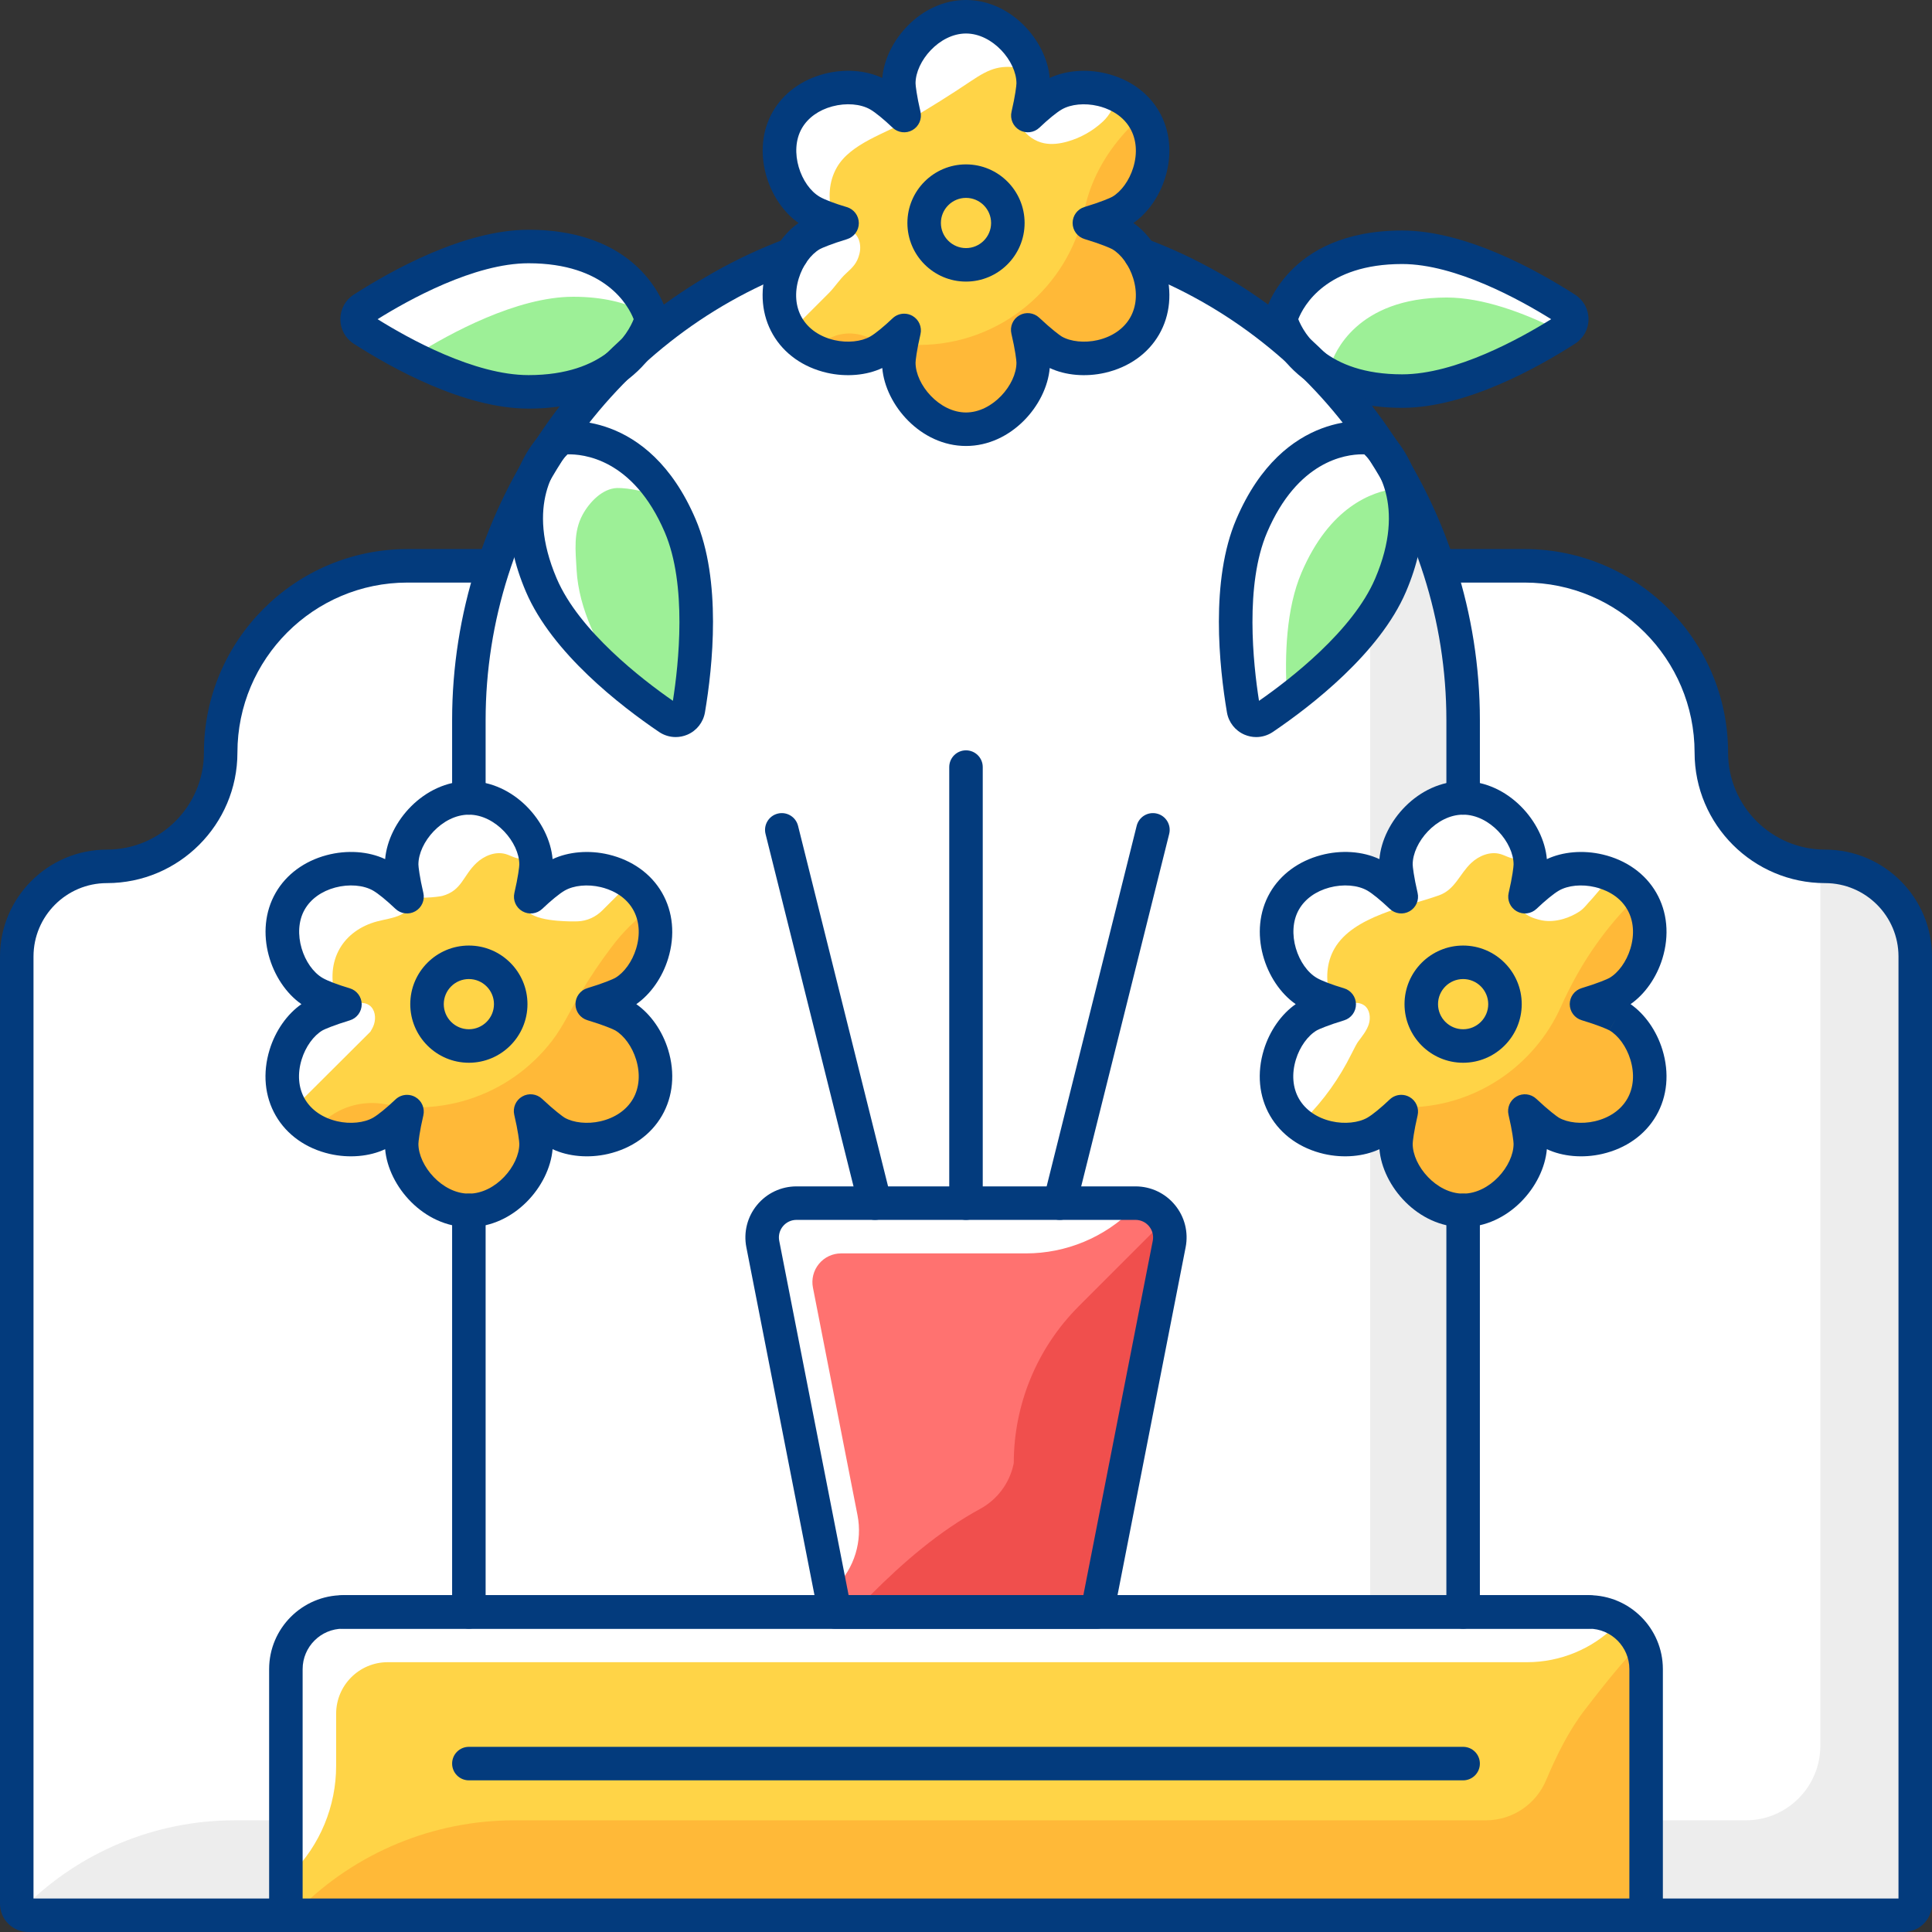 <?xml version="1.0" encoding="UTF-8"?><svg xmlns="http://www.w3.org/2000/svg" xmlns:xlink="http://www.w3.org/1999/xlink" height="3009.7" preserveAspectRatio="xMidYMid meet" version="1.0" viewBox="0.0 -0.0 3009.7 3009.7" width="3009.7" zoomAndPan="magnify"><rect x="0.0" y="-0.0" width="3009.7" height="3009.7" fill="#333333" stroke="none"/><defs><clipPath id="a"><path d="M 419 2485 L 2591 2485 L 2591 3009.691 L 419 3009.691 Z M 419 2485"/></clipPath><clipPath id="b"><path d="M 0 855 L 795 855 L 795 3009.691 L 0 3009.691 Z M 0 855"/></clipPath><clipPath id="c"><path d="M 2215 855 L 3009.691 855 L 3009.691 3009.691 L 2215 3009.691 Z M 2215 855"/></clipPath></defs><g><g id="change1_1"><path d="M 2843.18 1358.336 C 2740.664 1358.336 2657.238 1274.926 2657.238 1172.41 C 2657.238 1016.766 2530.633 890.141 2374.988 890.141 L 2252.488 890.141 C 2275.594 964.074 2287.988 1042.043 2287.988 1121.836 L 2287.988 1234.816 C 2346.684 1240.156 2392.676 1298.176 2392.676 1346.715 C 2392.676 1351.344 2391.652 1360.586 2389.48 1372.906 C 2397.73 1366.066 2405.066 1360.727 2411.016 1357.297 C 2432.973 1344.617 2463.543 1341.176 2492.816 1348.105 C 2524.719 1355.664 2550.379 1373.836 2565.055 1399.277 C 2579.91 1424.996 2582.758 1456.578 2573.086 1488.176 C 2564.379 1516.617 2546.184 1541.105 2524.391 1553.688 C 2520.195 1556.105 2511.195 1559.988 2499.277 1564.297 C 2511.25 1568.605 2520.25 1572.477 2524.391 1574.867 C 2546.184 1587.438 2564.379 1611.926 2573.086 1640.387 C 2582.758 1671.977 2579.91 1703.535 2565.055 1729.258 C 2550.199 1754.984 2524.301 1773.238 2492.086 1780.668 C 2463.195 1787.316 2432.664 1783.758 2411.016 1771.258 C 2406.82 1768.848 2398.988 1763.008 2389.316 1754.848 C 2391.543 1767.297 2392.676 1776.996 2392.676 1781.848 C 2392.676 1830.379 2346.684 1888.398 2287.988 1893.738 L 2287.988 2502.398 L 2475.262 2502.398 C 2529.191 2502.398 2573.047 2546.27 2573.047 2600.188 L 2573.047 2965.781 C 2573.047 2968.988 2572.391 2972.039 2571.332 2974.891 L 2965.789 2974.891 C 2970.809 2974.891 2974.898 2970.809 2974.898 2965.781 L 2974.898 1490.055 C 2974.898 1417.426 2915.82 1358.336 2843.18 1358.336" fill="#fff"/></g><g id="change2_1"><path d="M 981.445 539.918 C 997.293 520.859 1003.754 503.266 1005.582 497.211 C 1000.941 481.926 967.688 392.707 823.336 392.707 C 728.707 392.707 614.605 459.496 569.941 488.203 C 566.797 490.227 565 493.504 565 497.211 C 565 500.938 566.797 504.211 569.941 506.234 C 614.598 534.941 728.691 601.73 823.336 601.73 C 886.074 601.73 927.789 584.871 955.328 564.562 C 963.824 556.133 972.559 547.961 981.445 539.918" fill="#9df097"/></g><g id="change3_1"><path d="M 1504.84 273.48 C 1545.59 273.48 1578.742 306.621 1578.742 347.375 C 1578.742 388.129 1545.59 421.273 1504.84 421.273 C 1464.102 421.273 1430.949 388.129 1430.949 347.375 C 1430.949 306.621 1464.102 273.48 1504.84 273.48 Z M 1234.148 503.66 C 1246.551 525.16 1268.5 540.488 1295.949 546.805 C 1320.363 552.406 1346.77 549.488 1364.422 539.285 C 1373.531 534.027 1387.422 522.785 1402.52 508.457 C 1404.168 506.871 1406.332 506.066 1408.512 506.066 C 1409.988 506.066 1411.48 506.434 1412.828 507.219 C 1416.168 509.133 1417.852 513.004 1416.98 516.746 C 1411.062 542.004 1408.852 559.727 1408.852 564.945 C 1408.852 607.98 1451.672 659.961 1504.84 659.961 C 1558.02 659.961 1600.84 607.98 1600.84 564.945 C 1600.84 559.215 1598.262 540.215 1592.508 515.887 C 1591.629 512.145 1593.301 508.277 1596.629 506.344 C 1599.949 504.445 1604.148 504.918 1606.941 507.547 C 1625.148 524.684 1640.32 536.438 1645.27 539.285 C 1662.961 549.504 1689.34 552.426 1713.742 546.805 C 1741.18 540.473 1763.129 525.16 1775.539 503.66 C 1787.961 482.176 1790.262 455.512 1782.012 428.574 C 1774.562 404.211 1759.332 383.457 1741.262 373.039 C 1736.363 370.207 1718.621 362.961 1694.52 355.734 C 1690.84 354.621 1688.332 351.246 1688.332 347.395 C 1688.332 343.562 1690.852 340.168 1694.531 339.074 C 1718.48 331.883 1736.27 324.598 1741.262 321.715 C 1759.332 311.293 1774.562 290.523 1782.012 266.18 C 1790.262 239.238 1787.961 212.559 1775.539 191.074 C 1763.281 169.832 1741.551 154.574 1714.359 148.133 C 1689.301 142.18 1663.473 144.938 1645.281 155.469 C 1636.18 160.707 1622.293 171.949 1607.172 186.312 C 1604.379 188.957 1600.211 189.453 1596.852 187.555 C 1593.52 185.637 1591.84 181.77 1592.711 178.008 C 1598.633 152.75 1600.84 135.047 1600.84 129.809 C 1600.84 86.773 1558.02 34.793 1504.84 34.793 C 1451.672 34.793 1408.852 86.773 1408.852 129.809 C 1408.852 135.047 1411.062 152.75 1416.98 178.027 C 1417.852 181.77 1416.168 185.637 1412.828 187.555 C 1409.508 189.488 1405.309 188.977 1402.52 186.312 C 1387.422 171.969 1373.539 160.723 1364.43 155.469 C 1345.551 144.555 1317.871 142.035 1292.141 148.934 C 1266.449 155.797 1245.852 170.762 1234.148 191.074 C 1207.559 237.121 1231.16 300.199 1268.422 321.715 C 1277.551 326.988 1294.262 333.414 1314.27 339.309 C 1317.949 340.406 1320.492 343.781 1320.5 347.633 C 1320.512 351.484 1318 354.879 1314.32 355.992 C 1290.629 363.145 1273.223 370.262 1268.43 373.039 C 1250.359 383.457 1235.141 404.227 1227.691 428.574 C 1219.43 455.512 1221.73 482.176 1234.148 503.66" fill="#ffd447"/></g><g id="change2_2"><path d="M 851.293 908.16 C 889.969 998.633 1000.449 1080.445 1046.148 1111.406 C 1049.461 1113.66 1053.461 1114.043 1057.109 1112.477 C 1060.758 1110.922 1063.238 1107.77 1063.898 1103.832 C 1073.098 1049.398 1090.309 913.012 1051.641 822.512 C 992.93 685.195 892.516 689.387 876.859 690.898 C 874.48 692.898 869.992 696.945 864.676 703.105 C 856.457 715.672 848.609 728.477 841.133 741.496 C 825.988 777.277 818.766 832.066 851.293 908.16" fill="#9df097"/></g><g id="change3_2"><path d="M 730.41 1490.391 C 771.16 1490.391 804.309 1523.531 804.309 1564.277 C 804.309 1605.035 771.16 1638.18 730.41 1638.18 C 689.664 1638.18 656.516 1605.035 656.516 1564.277 C 656.516 1523.531 689.664 1490.391 730.41 1490.391 Z M 730.402 1876.867 C 783.582 1876.867 826.402 1824.895 826.402 1781.848 C 826.402 1776.121 823.82 1757.109 818.066 1732.785 C 817.184 1729.043 818.859 1725.172 822.188 1723.254 C 825.508 1721.344 829.695 1721.809 832.5 1724.461 C 850.703 1741.598 865.875 1753.332 870.828 1756.191 C 888.496 1766.414 914.914 1769.316 939.301 1763.707 C 966.742 1757.387 988.691 1742.074 1001.109 1720.566 C 1013.52 1699.082 1015.82 1672.41 1007.57 1645.48 C 1000.121 1621.117 984.887 1600.367 966.824 1589.938 C 961.914 1587.113 944.18 1579.875 920.078 1572.625 C 916.402 1571.527 913.887 1568.141 913.887 1564.301 C 913.887 1560.461 916.41 1557.074 920.086 1555.973 C 944.023 1548.793 961.832 1541.5 966.816 1538.621 C 984.887 1528.191 1000.121 1507.43 1007.57 1483.078 C 1015.82 1456.148 1013.52 1429.477 1001.109 1407.98 C 988.836 1386.734 967.113 1371.484 939.934 1365.043 C 914.898 1359.078 889.051 1361.84 870.844 1372.367 C 861.723 1377.629 847.832 1388.867 832.73 1403.211 C 829.941 1405.875 825.746 1406.371 822.418 1404.453 C 819.078 1402.543 817.398 1398.672 818.27 1394.918 C 824.191 1369.648 826.402 1351.941 826.402 1346.719 C 826.402 1303.676 783.582 1251.703 730.402 1251.703 C 677.234 1251.703 634.414 1303.676 634.414 1346.719 C 634.414 1351.949 636.621 1369.648 642.543 1394.918 C 643.418 1398.66 641.738 1402.535 638.406 1404.453 C 635.094 1406.363 630.879 1405.867 628.086 1403.211 C 612.957 1388.848 599.066 1377.609 589.984 1372.367 C 571.102 1361.453 543.395 1358.93 517.695 1365.832 C 492.012 1372.711 471.418 1387.684 459.711 1407.969 C 433.117 1454.023 456.715 1517.094 493.98 1538.621 C 503.105 1543.895 519.812 1550.301 539.828 1556.223 C 543.512 1557.312 546.051 1560.688 546.059 1564.539 C 546.07 1568.379 543.555 1571.773 539.875 1572.895 C 516.176 1580.047 498.77 1587.176 493.988 1589.938 C 475.922 1600.379 460.699 1621.137 453.246 1645.48 C 445 1672.422 447.293 1699.082 459.711 1720.555 C 472.105 1742.074 494.055 1757.379 521.512 1763.707 C 545.898 1769.316 572.316 1766.395 589.977 1756.191 C 599.066 1750.949 612.957 1739.711 628.086 1725.355 C 629.742 1723.781 631.898 1722.961 634.074 1722.961 C 635.559 1722.961 637.047 1723.34 638.406 1724.125 C 641.738 1726.035 643.418 1729.898 642.543 1733.648 C 636.621 1758.91 634.414 1776.605 634.414 1781.848 C 634.414 1824.895 677.234 1876.867 730.402 1876.867" fill="#ffd447"/></g><g id="change3_3"><path d="M 1504.84 403.871 C 1535.988 403.871 1561.34 378.535 1561.34 347.379 C 1561.34 316.234 1535.988 290.883 1504.84 290.883 C 1473.691 290.883 1448.352 316.234 1448.352 347.379 C 1448.352 378.535 1473.691 403.871 1504.84 403.871" fill="#ffd447"/></g><g id="change3_4"><path d="M 730.414 1620.781 C 761.562 1620.781 786.91 1595.43 786.91 1564.281 C 786.91 1533.129 761.562 1507.781 730.414 1507.781 C 699.262 1507.781 673.914 1533.129 673.914 1564.281 C 673.914 1595.43 699.262 1620.781 730.414 1620.781" fill="#ffd447"/></g><g id="change4_1"><path d="M 1206.203 1899.277 C 1197.66 1909.637 1194.25 1923.148 1196.836 1936.309 L 1307.688 2502.398 L 1702.02 2502.398 L 1812.859 1936.309 C 1815.445 1923.137 1812.035 1909.637 1803.504 1899.277 C 1794.961 1888.902 1782.379 1882.969 1768.957 1882.969 L 1240.75 1882.969 C 1227.32 1882.969 1214.734 1888.902 1206.203 1899.277" fill="#ff7270"/></g><g id="change3_5"><path d="M 534.434 2519.801 C 490.105 2519.801 454.047 2555.859 454.047 2600.191 L 454.047 2965.781 C 454.047 2970.809 458.133 2974.891 463.16 2974.891 L 2546.52 2974.891 C 2551.551 2974.891 2555.645 2970.809 2555.645 2965.781 L 2555.645 2600.191 C 2555.645 2555.859 2519.582 2519.801 2475.258 2519.801 L 534.434 2519.801" fill="#ffd447"/></g><g id="change3_6"><path d="M 2279.27 1507.789 C 2248.117 1507.789 2222.781 1533.137 2222.781 1564.289 C 2222.781 1595.434 2248.117 1620.785 2279.27 1620.785 C 2310.426 1620.785 2335.773 1595.434 2335.773 1564.289 C 2335.773 1533.137 2310.426 1507.789 2279.27 1507.789" fill="#ffd447"/></g><g id="change1_2"><path d="M 739.113 1121.832 L 739.113 1234.812 C 797.812 1240.164 843.801 1298.18 843.801 1346.719 C 843.801 1351.34 842.773 1360.562 840.59 1372.91 C 848.848 1366.059 856.195 1360.723 862.141 1357.297 C 884.102 1344.617 914.68 1341.176 943.945 1348.105 C 975.832 1355.672 1001.492 1373.832 1016.184 1399.273 C 1031.031 1424.984 1033.883 1456.566 1024.203 1488.176 C 1015.504 1516.617 997.301 1541.105 975.52 1553.688 C 971.305 1556.117 962.301 1559.984 950.402 1564.297 C 962.367 1568.605 971.363 1572.477 975.52 1574.867 C 997.301 1587.438 1015.492 1611.926 1024.203 1640.387 C 1033.883 1671.977 1031.031 1703.547 1016.184 1729.258 C 1001.324 1754.984 975.41 1773.238 943.215 1780.668 C 914.332 1787.324 883.77 1783.758 862.141 1771.258 C 857.953 1768.848 850.113 1763.008 840.438 1754.848 C 842.652 1767.297 843.801 1777.008 843.801 1781.848 C 843.801 1830.379 797.812 1888.398 739.113 1893.738 L 739.113 2502.398 L 1289.965 2502.398 L 1179.754 1939.656 C 1176.172 1921.359 1180.914 1902.605 1192.762 1888.227 C 1204.613 1873.828 1222.102 1865.566 1240.754 1865.566 L 1351.945 1865.566 L 1209.453 1294.883 C 1208.301 1290.215 1211.125 1285.5 1215.793 1284.32 C 1220.414 1283.223 1225.172 1286.012 1226.344 1290.664 L 1369.871 1865.566 L 1496.152 1865.566 L 1496.152 1194.969 C 1496.152 1190.16 1500.043 1186.273 1504.844 1186.273 C 1509.652 1186.273 1513.543 1190.16 1513.543 1194.969 L 1513.543 1865.566 L 1644.094 1865.566 L 1787.625 1290.664 C 1788.801 1286.012 1793.5 1283.207 1798.168 1284.32 C 1802.852 1285.5 1805.672 1290.215 1804.508 1294.883 L 1662.031 1865.566 L 1768.953 1865.566 C 1787.59 1865.566 1805.082 1873.828 1816.934 1888.215 C 1828.785 1902.605 1833.52 1921.359 1829.934 1939.656 L 1719.73 2502.398 L 2270.594 2502.398 L 2270.594 1893.738 C 2211.891 1888.406 2165.902 1830.379 2165.902 1781.848 C 2165.902 1777.207 2166.938 1767.977 2169.105 1755.668 C 2160.852 1762.496 2153.508 1767.836 2147.551 1771.258 C 2125.949 1783.758 2095.41 1787.324 2066.48 1780.668 C 2034.27 1773.238 2008.367 1754.984 1993.52 1729.258 C 1978.66 1703.547 1975.824 1671.977 1985.492 1640.387 C 1994.191 1611.938 2012.383 1587.445 2034.16 1574.867 C 2038.125 1572.586 2046.648 1568.855 2058.5 1564.566 C 2048.434 1560.828 2040.117 1557.117 2034.16 1553.688 C 1990.082 1528.227 1962.121 1453.668 1993.52 1399.273 C 2007.539 1374.949 2031.898 1357.105 2062.07 1349.031 C 2092.527 1340.875 2124.5 1343.949 2147.582 1357.297 C 2153.508 1360.723 2160.852 1366.059 2169.105 1372.895 C 2166.938 1360.578 2165.902 1351.34 2165.902 1346.719 C 2165.902 1298.18 2211.891 1240.148 2270.594 1234.812 L 2270.594 1121.832 C 2270.594 1007.871 2244.758 897.758 2198.051 798.18 C 2199.625 830.535 2193.73 869.418 2174.266 914.98 C 2133.77 1009.719 2020.141 1093.973 1973.164 1125.816 C 1968.273 1129.129 1962.633 1130.82 1956.961 1130.82 C 1953.121 1130.82 1949.266 1130.039 1945.602 1128.477 C 1936.539 1124.605 1930.152 1116.48 1928.477 1106.73 C 1919.031 1050.77 1901.43 910.41 1941.906 815.672 C 1997.52 685.617 2090.203 673.113 2124.418 673.207 C 2098.215 636.965 2068.902 602.973 2036.738 571.715 C 2030.48 566.539 2025.031 561.266 2020.172 555.977 C 1955.02 496.32 1879.109 447.57 1794.969 413.066 C 1796.336 416.461 1797.562 419.949 1798.648 423.469 C 1808.316 455.074 1805.48 486.648 1790.617 512.359 C 1775.77 538.07 1749.852 556.328 1717.656 563.75 C 1688.746 570.426 1658.223 566.859 1636.574 554.352 C 1632.383 551.93 1624.547 546.086 1614.875 537.93 C 1617.09 550.387 1618.238 560.102 1618.238 564.945 C 1618.238 615.859 1567.656 677.348 1504.844 677.348 C 1442.035 677.348 1391.465 615.859 1391.465 564.945 C 1391.465 560.309 1392.492 551.086 1394.664 538.758 C 1386.422 545.574 1379.062 550.926 1373.121 554.352 C 1351.496 566.84 1320.965 570.41 1292.043 563.75 C 1259.832 556.328 1233.922 538.07 1219.082 512.359 C 1204.223 486.648 1201.371 455.074 1211.062 423.469 C 1212.145 419.934 1213.375 416.461 1214.734 413.066 C 1130.742 447.508 1054.965 496.145 989.879 555.676 C 984.57 561.535 978.5 567.383 971.496 573.117 C 939.898 603.992 911.102 637.508 885.289 673.191 C 919.625 673.129 1012.133 685.809 1067.645 815.672 C 1108.133 910.41 1090.512 1050.77 1081.062 1106.73 C 1079.414 1116.48 1073.012 1124.605 1063.953 1128.477 C 1060.293 1130.039 1056.434 1130.82 1052.594 1130.82 C 1046.914 1130.82 1041.281 1129.129 1036.402 1125.816 C 989.418 1093.973 875.785 1009.719 835.289 914.996 C 815.891 869.594 809.969 830.836 811.48 798.547 C 764.879 898.047 739.113 1008.027 739.113 1121.832" fill="#fff"/></g><g id="change1_3"><path d="M 436.648 2965.781 L 436.648 2600.191 C 436.648 2546.273 480.516 2502.402 534.434 2502.402 L 721.711 2502.402 L 721.711 1893.742 C 663.004 1888.414 617.016 1830.383 617.016 1781.852 C 617.016 1777.223 618.043 1767.984 620.227 1755.676 C 611.961 1762.504 604.605 1767.844 598.668 1771.262 C 577.059 1783.762 546.52 1787.332 517.602 1780.676 C 485.383 1773.242 459.477 1754.992 444.645 1729.262 C 429.785 1703.559 426.934 1671.988 436.617 1640.391 C 445.312 1611.938 463.508 1587.453 485.281 1574.879 C 489.238 1572.578 497.77 1568.859 509.625 1564.566 C 499.551 1560.836 491.234 1557.129 485.281 1553.699 C 441.184 1528.223 413.23 1453.664 444.645 1399.285 C 458.668 1374.953 483.012 1357.113 513.195 1349.039 C 543.664 1340.859 575.621 1343.98 598.684 1357.309 C 604.613 1360.73 611.961 1366.059 620.227 1372.898 C 618.043 1360.574 617.016 1351.352 617.016 1346.723 C 617.016 1298.184 663.004 1240.148 721.711 1234.832 L 721.711 1121.844 C 721.711 1042.043 734.105 964.09 757.215 890.152 L 634.711 890.152 C 479.078 890.152 352.461 1016.777 352.461 1172.414 C 352.461 1274.934 269.051 1358.348 166.52 1358.348 C 93.883 1358.348 34.793 1417.438 34.793 1490.059 L 34.793 2965.781 C 34.793 2970.809 38.887 2974.891 43.918 2974.891 L 438.363 2974.891 C 437.312 2972.039 436.648 2968.988 436.648 2965.781" fill="#fff"/></g><g id="change2_3"><path d="M 2132.648 690.879 C 2116.426 689.082 2017.082 684.086 1957.902 822.512 C 1919.223 913.008 1936.441 1049.406 1945.629 1103.836 C 1946.301 1107.762 1948.77 1110.93 1952.438 1112.484 C 1956.102 1114.055 1960.082 1113.668 1963.379 1111.414 C 2009.094 1080.438 2119.578 998.629 2158.246 908.16 C 2191.031 831.457 2183.441 776.371 2168.062 740.617 C 2160.941 728.273 2153.508 716.117 2145.73 704.191 C 2140.012 697.441 2135.133 692.977 2132.648 690.879" fill="#9df097"/></g><g id="change2_4"><path d="M 2184.266 600.562 C 2277.922 600.562 2390.785 534.477 2434.965 506.074 C 2438.047 504.082 2439.812 500.855 2439.812 497.23 C 2439.812 493.586 2438.047 490.363 2434.965 488.387 C 2390.785 459.984 2277.922 393.898 2184.266 393.898 C 2042.676 393.898 2008.656 482.676 2004.035 497.262 C 2005.895 503.375 2012.441 521.109 2028.523 540.176 C 2036.965 547.812 2045.277 555.582 2053.363 563.57 C 2080.598 583.762 2121.969 600.562 2184.266 600.562" fill="#9df097"/></g><g id="change1_4"><path d="M 2843.18 1358.336 C 2740.664 1358.336 2657.238 1274.926 2657.238 1172.41 C 2657.238 1016.766 2530.633 890.141 2374.988 890.141 L 2252.488 890.141 C 2275.594 964.074 2287.988 1042.043 2287.988 1121.836 L 2287.988 1234.816 C 2346.684 1240.156 2392.676 1298.176 2392.676 1346.715 C 2392.676 1351.344 2391.652 1360.586 2389.48 1372.906 C 2397.73 1366.066 2405.066 1360.727 2411.016 1357.297 C 2432.973 1344.617 2463.543 1341.176 2492.816 1348.105 C 2524.719 1355.664 2550.379 1373.836 2565.055 1399.277 C 2579.91 1424.996 2582.758 1456.578 2573.086 1488.176 C 2564.379 1516.617 2546.184 1541.105 2524.391 1553.688 C 2520.195 1556.105 2511.195 1559.988 2499.277 1564.297 C 2511.25 1568.605 2520.25 1572.477 2524.391 1574.867 C 2546.184 1587.438 2564.379 1611.926 2573.086 1640.387 C 2582.758 1671.977 2579.91 1703.535 2565.055 1729.258 C 2550.199 1754.984 2524.301 1773.238 2492.086 1780.668 C 2463.195 1787.316 2432.664 1783.758 2411.016 1771.258 C 2406.82 1768.848 2398.988 1763.008 2389.316 1754.848 C 2391.543 1767.297 2392.676 1776.996 2392.676 1781.848 C 2392.676 1830.379 2346.684 1888.398 2287.988 1893.738 L 2287.988 2502.398 L 2475.262 2502.398 C 2529.191 2502.398 2573.047 2546.27 2573.047 2600.188 L 2573.047 2965.781 C 2573.047 2968.988 2572.391 2972.039 2571.332 2974.891 L 2965.789 2974.891 C 2970.809 2974.891 2974.898 2970.809 2974.898 2965.781 L 2974.898 1490.055 C 2974.898 1417.426 2915.82 1358.336 2843.18 1358.336" fill="#fff"/></g><g id="change3_7"><path d="M 1504.84 403.871 C 1535.988 403.871 1561.34 378.535 1561.34 347.379 C 1561.34 316.234 1535.988 290.883 1504.84 290.883 C 1473.691 290.883 1448.352 316.234 1448.352 347.379 C 1448.352 378.535 1473.691 403.871 1504.84 403.871" fill="#ffd447"/></g><g id="change3_8"><path d="M 730.414 1620.781 C 761.562 1620.781 786.91 1595.43 786.91 1564.281 C 786.91 1533.129 761.562 1507.781 730.414 1507.781 C 699.262 1507.781 673.914 1533.129 673.914 1564.281 C 673.914 1595.43 699.262 1620.781 730.414 1620.781" fill="#ffd447"/></g><g id="change3_9"><path d="M 2279.27 1507.789 C 2248.117 1507.789 2222.781 1533.137 2222.781 1564.289 C 2222.781 1595.434 2248.117 1620.785 2279.27 1620.785 C 2310.426 1620.785 2335.773 1595.434 2335.773 1564.289 C 2335.773 1533.137 2310.426 1507.789 2279.27 1507.789" fill="#ffd447"/></g><g id="change1_5"><path d="M 739.113 1121.832 L 739.113 1234.812 C 797.812 1240.164 843.801 1298.18 843.801 1346.719 C 843.801 1351.34 842.773 1360.562 840.59 1372.91 C 848.848 1366.059 856.195 1360.723 862.141 1357.297 C 884.102 1344.617 914.68 1341.176 943.945 1348.105 C 975.832 1355.672 1001.492 1373.832 1016.184 1399.273 C 1031.031 1424.984 1033.883 1456.566 1024.203 1488.176 C 1015.504 1516.617 997.301 1541.105 975.52 1553.688 C 971.305 1556.117 962.301 1559.984 950.402 1564.297 C 962.367 1568.605 971.363 1572.477 975.52 1574.867 C 997.301 1587.438 1015.492 1611.926 1024.203 1640.387 C 1033.883 1671.977 1031.031 1703.547 1016.184 1729.258 C 1001.324 1754.984 975.41 1773.238 943.215 1780.668 C 914.332 1787.324 883.77 1783.758 862.141 1771.258 C 857.953 1768.848 850.113 1763.008 840.438 1754.848 C 842.652 1767.297 843.801 1777.008 843.801 1781.848 C 843.801 1830.379 797.812 1888.398 739.113 1893.738 L 739.113 2502.398 L 1289.965 2502.398 L 1179.754 1939.656 C 1176.172 1921.359 1180.914 1902.605 1192.762 1888.227 C 1204.613 1873.828 1222.102 1865.566 1240.754 1865.566 L 1351.945 1865.566 L 1209.453 1294.883 C 1208.301 1290.215 1211.125 1285.5 1215.793 1284.32 C 1220.414 1283.223 1225.172 1286.012 1226.344 1290.664 L 1369.871 1865.566 L 1496.152 1865.566 L 1496.152 1194.969 C 1496.152 1190.16 1500.043 1186.273 1504.844 1186.273 C 1509.652 1186.273 1513.543 1190.16 1513.543 1194.969 L 1513.543 1865.566 L 1644.094 1865.566 L 1787.625 1290.664 C 1788.801 1286.012 1793.5 1283.207 1798.168 1284.32 C 1802.852 1285.5 1805.672 1290.215 1804.508 1294.883 L 1662.031 1865.566 L 1768.953 1865.566 C 1787.59 1865.566 1805.082 1873.828 1816.934 1888.215 C 1828.785 1902.605 1833.52 1921.359 1829.934 1939.656 L 1719.73 2502.398 L 2270.594 2502.398 L 2270.594 1893.738 C 2211.891 1888.406 2165.902 1830.379 2165.902 1781.848 C 2165.902 1777.207 2166.938 1767.977 2169.105 1755.668 C 2160.852 1762.496 2153.508 1767.836 2147.551 1771.258 C 2125.949 1783.758 2095.41 1787.324 2066.48 1780.668 C 2034.27 1773.238 2008.367 1754.984 1993.52 1729.258 C 1978.66 1703.547 1975.824 1671.977 1985.492 1640.387 C 1994.191 1611.938 2012.383 1587.445 2034.16 1574.867 C 2038.125 1572.586 2046.648 1568.855 2058.5 1564.566 C 2048.434 1560.828 2040.117 1557.117 2034.16 1553.688 C 1990.082 1528.227 1962.121 1453.668 1993.52 1399.273 C 2007.539 1374.949 2031.898 1357.105 2062.07 1349.031 C 2092.527 1340.875 2124.5 1343.949 2147.582 1357.297 C 2153.508 1360.723 2160.852 1366.059 2169.105 1372.895 C 2166.938 1360.578 2165.902 1351.34 2165.902 1346.719 C 2165.902 1298.18 2211.891 1240.148 2270.594 1234.812 L 2270.594 1121.832 C 2270.594 1007.871 2244.758 897.758 2198.051 798.18 C 2199.625 830.535 2193.73 869.418 2174.266 914.98 C 2133.77 1009.719 2020.141 1093.973 1973.164 1125.816 C 1968.273 1129.129 1962.633 1130.82 1956.961 1130.82 C 1953.121 1130.82 1949.266 1130.039 1945.602 1128.477 C 1936.539 1124.605 1930.152 1116.48 1928.477 1106.73 C 1919.031 1050.77 1901.43 910.41 1941.906 815.672 C 1997.52 685.617 2090.203 673.113 2124.418 673.207 C 2098.215 636.965 2068.902 602.973 2036.738 571.715 C 2030.48 566.539 2025.031 561.266 2020.172 555.977 C 1955.02 496.32 1879.109 447.57 1794.969 413.066 C 1796.336 416.461 1797.562 419.949 1798.648 423.469 C 1808.316 455.074 1805.48 486.648 1790.617 512.359 C 1775.77 538.07 1749.852 556.328 1717.656 563.75 C 1688.746 570.426 1658.223 566.859 1636.574 554.352 C 1632.383 551.93 1624.547 546.086 1614.875 537.93 C 1617.09 550.387 1618.238 560.102 1618.238 564.945 C 1618.238 615.859 1567.656 677.348 1504.844 677.348 C 1442.035 677.348 1391.465 615.859 1391.465 564.945 C 1391.465 560.309 1392.492 551.086 1394.664 538.758 C 1386.422 545.574 1379.062 550.926 1373.121 554.352 C 1351.496 566.84 1320.965 570.41 1292.043 563.75 C 1259.832 556.328 1233.922 538.07 1219.082 512.359 C 1204.223 486.648 1201.371 455.074 1211.062 423.469 C 1212.145 419.934 1213.375 416.461 1214.734 413.066 C 1130.742 447.508 1054.965 496.145 989.879 555.676 C 984.57 561.535 978.5 567.383 971.496 573.117 C 939.898 603.992 911.102 637.508 885.289 673.191 C 919.625 673.129 1012.133 685.809 1067.645 815.672 C 1108.133 910.41 1090.512 1050.77 1081.062 1106.73 C 1079.414 1116.48 1073.012 1124.605 1063.953 1128.477 C 1060.293 1130.039 1056.434 1130.82 1052.594 1130.82 C 1046.914 1130.82 1041.281 1129.129 1036.402 1125.816 C 989.418 1093.973 875.785 1009.719 835.289 914.996 C 815.891 869.594 809.969 830.836 811.48 798.547 C 764.879 898.047 739.113 1008.027 739.113 1121.832" fill="#fff"/></g><g id="change1_6"><path d="M 436.648 2965.781 L 436.648 2600.191 C 436.648 2546.273 480.516 2502.402 534.434 2502.402 L 721.711 2502.402 L 721.711 1893.742 C 663.004 1888.414 617.016 1830.383 617.016 1781.852 C 617.016 1777.223 618.043 1767.984 620.227 1755.676 C 611.961 1762.504 604.605 1767.844 598.668 1771.262 C 577.059 1783.762 546.52 1787.332 517.602 1780.676 C 485.383 1773.242 459.477 1754.992 444.645 1729.262 C 429.785 1703.559 426.934 1671.988 436.617 1640.391 C 445.312 1611.938 463.508 1587.453 485.281 1574.879 C 489.238 1572.578 497.77 1568.859 509.625 1564.566 C 499.551 1560.836 491.234 1557.129 485.281 1553.699 C 441.184 1528.223 413.23 1453.664 444.645 1399.285 C 458.668 1374.953 483.012 1357.113 513.195 1349.039 C 543.664 1340.859 575.621 1343.98 598.684 1357.309 C 604.613 1360.73 611.961 1366.059 620.227 1372.898 C 618.043 1360.574 617.016 1351.352 617.016 1346.723 C 617.016 1298.184 663.004 1240.148 721.711 1234.832 L 721.711 1121.844 C 721.711 1042.043 734.105 964.09 757.215 890.152 L 634.711 890.152 C 479.078 890.152 352.461 1016.777 352.461 1172.414 C 352.461 1274.934 269.051 1358.348 166.52 1358.348 C 93.883 1358.348 34.793 1417.438 34.793 1490.059 L 34.793 2965.781 C 34.793 2970.809 38.887 2974.891 43.918 2974.891 L 438.363 2974.891 C 437.312 2972.039 436.648 2968.988 436.648 2965.781" fill="#fff"/></g><g id="change1_7"><path d="M 892.926 462.293 C 939.59 462.293 974.508 471.684 1000.742 484.816 C 987.422 455.645 944.715 392.707 823.336 392.707 C 728.707 392.707 614.605 459.496 569.941 488.203 C 566.797 490.227 565 493.504 565 497.211 C 565 500.938 566.797 504.211 569.941 506.234 C 587.52 517.535 615.938 534.73 649.609 551.43 C 699.645 520.297 804.715 462.293 892.926 462.293" fill="#fff"/></g><g id="change1_8"><path d="M 1616.492 220.023 C 1619.691 221.379 1623.035 222.434 1626.441 223.117 C 1638.504 225.562 1651.074 223.855 1662.902 220.5 C 1683.465 214.68 1702.582 203.863 1718.184 189.27 C 1726.965 181.043 1741.922 161.824 1729.102 150.871 C 1720.652 143.66 1693.363 144.453 1683.152 144.875 C 1646.363 146.438 1616.422 169.598 1585.773 187.32 C 1590.723 201.914 1602.332 214.027 1616.492 220.023" fill="#fff"/></g><g id="change1_9"><path d="M 1764.105 425.324 C 1770.891 427.352 1777.09 429.379 1782.711 431.312 C 1782.457 430.402 1782.297 429.492 1782.008 428.582 C 1779.566 420.562 1776.02 413.184 1772.059 406.188 C 1769.488 407.004 1766.867 407.832 1764.121 408.648 C 1760.445 409.75 1757.922 413.152 1757.922 416.984 C 1757.922 420.82 1760.43 424.207 1764.105 425.324" fill="#fff"/></g><g id="change1_10"><path d="M 1268.422 321.715 C 1274.648 325.312 1284.59 329.453 1296.531 333.598 C 1289.793 309.781 1290.73 283.188 1303.73 260.668 C 1325.32 223.27 1380.133 207.664 1415.781 186.934 C 1448.488 167.898 1480.582 147.82 1511.98 126.703 C 1542.879 105.934 1559.27 99.711 1596.711 107.25 C 1588.492 67.719 1544.48 34.793 1504.84 34.793 C 1451.672 34.793 1408.852 86.773 1408.852 129.809 C 1408.852 135.047 1411.062 152.75 1416.98 178.027 C 1417.852 181.77 1416.168 185.637 1412.828 187.555 C 1409.508 189.488 1405.309 188.977 1402.52 186.312 C 1387.422 171.969 1373.539 160.723 1364.43 155.469 C 1345.551 144.555 1317.871 142.035 1292.141 148.934 C 1266.449 155.797 1245.852 170.762 1234.148 191.074 C 1207.559 237.121 1231.16 300.199 1268.422 321.715" fill="#fff"/></g><g id="change1_11"><path d="M 1238.059 509.73 C 1238.059 509.73 1290.918 456.863 1290.918 456.863 C 1300.586 447.191 1307.945 435.129 1317.988 425.961 C 1328.277 416.582 1335.309 409.941 1338.887 395.289 C 1343.109 377.949 1335.828 358.297 1315.637 356.848 C 1301.605 355.84 1280.227 366.227 1268.426 373.031 C 1250.359 383.469 1235.137 404.227 1227.688 428.582 C 1219.426 455.512 1221.727 482.18 1234.148 503.672 C 1235.227 505.543 1236.566 507.598 1238.059 509.73" fill="#fff"/></g><g id="change1_12"><path d="M 920.879 977.754 C 908.684 949.23 899.906 918.801 898.215 887.711 C 896.605 858.207 892.859 828.801 907.68 801.664 C 918.32 782.164 938.465 761.023 961.289 760.227 C 976.785 759.699 1021.051 766.613 1029.738 780.496 C 970.785 686.32 890.703 689.57 876.859 690.91 C 874.477 692.906 869.992 696.953 864.676 703.113 C 856.457 715.684 848.609 728.484 841.133 741.512 C 825.988 777.273 818.766 832.078 851.289 908.168 C 874.414 962.246 923.172 1013.145 968.438 1052.031 C 948.887 1028.613 931.914 1003.566 920.879 977.754" fill="#fff"/></g><g id="change1_13"><path d="M 886.578 1435.305 C 890.992 1435.43 895.355 1435.398 899.688 1435.277 C 914.41 1434.828 928.094 1428.477 938.344 1418.223 L 975.801 1380.77 C 965.5 1373.609 953.398 1368.227 939.934 1365.035 C 910.555 1358.043 869.426 1363.051 842.82 1378.168 C 832.562 1383.984 823.473 1392.668 819.531 1403.773 C 809.105 1433.156 871.086 1434.879 886.578 1435.305" fill="#fff"/></g><g id="change1_14"><path d="M 989.668 1642.219 C 996.445 1644.25 1002.641 1646.281 1008.27 1648.211 C 1008.02 1647.301 1007.852 1646.398 1007.57 1645.48 C 1005.121 1637.469 1001.578 1630.09 997.621 1623.09 C 995.055 1623.91 992.418 1624.73 989.68 1625.551 C 986 1626.66 983.477 1630.051 983.477 1633.891 C 983.477 1637.73 985.992 1641.121 989.668 1642.219" fill="#fff"/></g><g id="change1_15"><path d="M 493.98 1538.621 C 500.207 1542.211 510.148 1546.355 522.086 1550.496 C 515.348 1526.672 516.289 1500.098 529.301 1477.566 C 541.008 1457.27 561.598 1442.297 587.285 1435.418 C 610.855 1429.098 644.938 1428.148 641.285 1393.129 C 642.227 1402.156 683.676 1397.121 688.934 1395.707 C 719.676 1387.391 721.074 1364.203 742.262 1344.336 C 754.375 1332.957 771.867 1325.895 787.828 1330.477 C 795.434 1332.668 802.465 1337.379 810.379 1337.52 C 840.223 1338.047 808.672 1294.898 801.418 1286.527 C 783.617 1266.023 757.992 1251.703 730.402 1251.703 C 677.234 1251.703 634.414 1303.676 634.414 1346.719 C 634.414 1351.949 636.621 1369.648 642.543 1394.918 C 643.418 1398.66 641.738 1402.535 638.406 1404.453 C 635.094 1406.363 630.879 1405.867 628.086 1403.211 C 612.957 1388.848 599.066 1377.609 589.984 1372.367 C 571.102 1361.453 543.395 1358.93 517.695 1365.832 C 492.012 1372.711 471.418 1387.684 459.711 1407.969 C 433.117 1454.023 456.715 1517.094 493.98 1538.621" fill="#fff"/></g><g id="change1_16"><path d="M 461.215 1722.602 C 499.812 1684.109 538.5 1645.719 577.043 1607.18 C 579.289 1603.531 581.312 1599.781 582.633 1595.691 C 585.961 1585.41 584.32 1572.57 575.586 1566.211 C 569.242 1561.602 560.523 1561.398 553.055 1563.781 C 534.895 1569.551 510.684 1580.289 493.988 1589.941 C 475.922 1600.379 460.699 1621.141 453.25 1645.48 C 445 1672.422 447.293 1699.078 459.715 1720.559 C 460.137 1721.289 460.77 1721.879 461.215 1722.602" fill="#fff"/></g><g id="change1_17"><path d="M 1240.75 1882.969 C 1227.32 1882.969 1214.723 1888.914 1206.203 1899.277 C 1197.656 1909.641 1194.246 1923.148 1196.824 1936.312 L 1301.742 2472.02 C 1330.992 2442.77 1343.773 2400.883 1335.812 2360.281 L 1266.414 2005.902 C 1263.828 1992.73 1267.25 1979.23 1275.781 1968.863 C 1284.305 1958.504 1296.91 1952.562 1310.328 1952.562 L 1598.25 1952.562 C 1660.762 1952.562 1720.684 1927.68 1764.812 1883.414 C 1765.258 1882.969 1240.75 1882.969 1240.75 1882.969" fill="#fff"/></g><g id="change1_18"><path d="M 2479.293 2520.18 L 2194.969 2520.18 C 2193.609 2520.18 2192.391 2519.98 2191.168 2519.797 L 534.434 2519.797 C 490.039 2519.797 454.047 2555.789 454.047 2600.191 L 454.047 2918.809 C 498.605 2874.25 523.637 2813.82 523.637 2750.809 L 523.637 2669.77 C 523.637 2625.379 559.625 2589.391 604.02 2589.391 L 2378.777 2589.391 C 2430.648 2589.391 2480.418 2568.781 2517.094 2532.09 C 2505.992 2525.238 2493.16 2520.891 2479.293 2520.18" fill="#fff"/></g><g id="change3_10"><path d="M 2348.871 1577.367 C 2317.719 1577.367 2292.383 1602.719 2292.383 1633.867 C 2292.383 1665.02 2317.719 1690.367 2348.871 1690.367 C 2380.023 1690.367 2405.375 1665.02 2405.375 1633.867 C 2405.375 1602.719 2380.023 1577.367 2348.871 1577.367" fill="#ffd447"/></g><g id="change1_19"><path d="M 2027.484 892.109 C 2071.34 789.512 2137.199 765.742 2174.996 761.02 C 2172.969 753.715 2170.699 746.766 2168.062 740.617 C 2160.941 728.273 2153.508 716.117 2145.73 704.191 C 2140.012 697.441 2135.133 692.977 2132.648 690.879 C 2116.426 689.082 2017.082 684.086 1957.902 822.512 C 1919.223 913.008 1936.441 1049.406 1945.629 1103.836 C 1946.301 1107.762 1948.77 1110.93 1952.438 1112.484 C 1956.102 1114.055 1960.082 1113.668 1963.379 1111.414 C 1974.152 1104.121 1988.562 1093.938 2004.727 1081.566 C 2001.074 1020.887 2003.672 947.82 2027.484 892.109" fill="#fff"/></g><g id="change1_20"><path d="M 2073.633 566.863 C 2078.254 552.258 2112.258 463.48 2253.848 463.48 C 2310.191 463.48 2373.406 487.41 2424.5 512.652 C 2428.289 510.309 2431.836 508.078 2434.965 506.074 C 2438.047 504.082 2439.812 500.855 2439.812 497.23 C 2439.812 493.586 2438.047 490.363 2434.965 488.387 C 2390.785 459.984 2277.922 393.898 2184.266 393.898 C 2042.676 393.898 2008.656 482.676 2004.035 497.262 C 2005.895 503.375 2012.441 521.109 2028.523 540.176 C 2036.965 547.812 2045.277 555.582 2053.363 563.57 C 2060.586 568.914 2068.883 573.988 2078.207 578.625 C 2075.801 573.359 2074.355 569.223 2073.633 566.863" fill="#fff"/></g><g id="change3_11"><path d="M 1504.84 403.871 C 1535.988 403.871 1561.34 378.535 1561.34 347.379 C 1561.34 316.234 1535.988 290.883 1504.84 290.883 C 1473.691 290.883 1448.352 316.234 1448.352 347.379 C 1448.352 378.535 1473.691 403.871 1504.84 403.871" fill="#ffd447"/></g><g id="change3_12"><path d="M 730.414 1620.781 C 761.562 1620.781 786.91 1595.43 786.91 1564.281 C 786.91 1533.129 761.562 1507.781 730.414 1507.781 C 699.262 1507.781 673.914 1533.129 673.914 1564.281 C 673.914 1595.43 699.262 1620.781 730.414 1620.781" fill="#ffd447"/></g><g id="change5_1"><path d="M 2842.375 1358.328 C 2840.148 1358.277 2837.961 1358.047 2835.734 1357.957 L 2835.734 2719.598 C 2835.734 2783.73 2783.738 2835.719 2719.602 2835.719 L 2568.613 2835.719 L 2568.613 2974.891 L 2965.789 2974.891 C 2970.809 2974.891 2974.898 2970.809 2974.898 2965.781 L 2974.898 1486.746 C 2974.898 1414.207 2914.906 1359.887 2842.375 1358.328" fill="#ededed"/></g><g id="change5_2"><path d="M 37.246 2971.621 L 35.871 2973 L 343.875 2973 C 347.539 2973 350.684 2973.711 353.395 2974.891 L 437.148 2974.891 L 437.148 2835.719 L 365.352 2835.719 C 242.285 2835.719 124.266 2884.609 37.246 2971.621" fill="#ededed"/></g><g id="change3_13"><path d="M 2279.27 1507.789 C 2248.117 1507.789 2222.781 1533.137 2222.781 1564.289 C 2222.781 1595.434 2248.117 1620.785 2279.27 1620.785 C 2310.426 1620.785 2335.773 1595.434 2335.773 1564.289 C 2335.773 1533.137 2310.426 1507.789 2279.27 1507.789" fill="#ffd447"/></g><g id="change3_14"><path d="M 1504.84 403.871 C 1535.988 403.871 1561.34 378.535 1561.34 347.379 C 1561.34 316.234 1535.988 290.883 1504.84 290.883 C 1473.691 290.883 1448.352 316.234 1448.352 347.379 C 1448.352 378.535 1473.691 403.871 1504.84 403.871" fill="#ffd447"/></g><g id="change3_15"><path d="M 730.414 1620.781 C 761.562 1620.781 786.91 1595.43 786.91 1564.281 C 786.91 1533.129 761.562 1507.781 730.414 1507.781 C 699.262 1507.781 673.914 1533.129 673.914 1564.281 C 673.914 1595.43 699.262 1620.781 730.414 1620.781" fill="#ffd447"/></g><g id="change3_16"><path d="M 2348.871 1577.367 C 2317.719 1577.367 2292.383 1602.719 2292.383 1633.867 C 2292.383 1665.02 2317.719 1690.367 2348.871 1690.367 C 2380.023 1690.367 2405.375 1665.02 2405.375 1633.867 C 2405.375 1602.719 2380.023 1577.367 2348.871 1577.367" fill="#ffd447"/></g><g id="change6_1"><path d="M 1275.23 539.734 C 1281.719 542.676 1288.59 545.109 1295.949 546.809 C 1320.359 552.41 1346.77 549.5 1364.422 539.293 C 1367.609 537.457 1371.531 534.656 1375.73 531.473 C 1365.68 529.328 1355.84 526.605 1346.262 523.328 C 1321.711 514.926 1294.59 520.375 1276.238 538.727 L 1275.23 539.734" fill="#ffb938"/></g><g id="change6_2"><path d="M 1694.531 339.066 C 1718.48 331.875 1736.266 324.598 1741.254 321.723 C 1759.324 311.297 1774.566 290.523 1782.016 266.184 C 1790.922 237.062 1787.523 208.254 1772.332 185.961 C 1766.219 191.418 1759.512 198.605 1752.395 206.488 C 1721.652 240.582 1698.672 281.688 1689.473 326.66 C 1664.859 446.902 1558.469 537.367 1430.949 537.367 C 1424.82 537.367 1418.82 536.863 1412.789 536.449 C 1410.012 551.07 1408.852 561.223 1408.852 564.945 C 1408.852 607.977 1451.668 659.965 1504.84 659.965 C 1558.02 659.965 1600.84 607.977 1600.84 564.945 C 1600.84 559.211 1598.262 540.207 1592.512 515.887 C 1591.629 512.145 1593.301 508.262 1596.629 506.34 C 1599.949 504.434 1604.152 504.918 1606.941 507.555 C 1625.152 524.688 1640.32 536.43 1645.27 539.289 C 1662.961 549.492 1689.34 552.438 1713.742 546.809 C 1741.184 540.484 1763.133 525.172 1775.539 503.672 C 1787.957 482.176 1790.262 455.512 1782.016 428.574 C 1774.566 404.219 1759.324 383.465 1741.254 373.035 C 1736.367 370.211 1718.621 362.973 1694.52 355.73 C 1690.84 354.621 1688.332 351.242 1688.332 347.398 C 1688.332 343.551 1690.852 340.172 1694.531 339.066" fill="#ffb938"/></g><g id="change7_1"><path d="M 1808.484 1906.926 L 1680.445 2034.965 C 1615.676 2099.742 1579.27 2187.602 1579.27 2279.211 C 1573.156 2310.461 1553.406 2336.125 1526.93 2350.543 C 1463.195 2385.242 1407.66 2433.273 1356.355 2484.594 L 1338.531 2502.402 L 1702 2502.402 L 1812.848 1936.316 C 1814.844 1926.176 1813.207 1915.875 1808.484 1906.926" fill="#f04f4d"/></g><g id="change6_3"><path d="M 2548.59 2567.77 C 2527.359 2589 2495.906 2628.332 2469.004 2663.391 C 2443.352 2696.82 2424.867 2734.66 2408.453 2773.469 C 2392.992 2810.051 2356.758 2835.723 2314.551 2835.723 L 801.145 2835.723 C 675.121 2835.723 554.258 2885.781 465.145 2974.891 L 2546.52 2974.891 C 2551.551 2974.891 2555.645 2970.809 2555.645 2965.77 L 2555.645 2600.191 C 2555.645 2588.59 2553.027 2577.691 2548.59 2567.77" fill="#ffb938"/></g><g id="change5_3"><path d="M 2273.574 2491.543 L 2273.574 901 C 2269.875 899.758 2266.473 897.625 2263.949 894.082 C 2248.773 872.77 2237.195 849.309 2227.598 825.008 C 2226.344 824.215 2225.09 823.461 2223.805 822.766 C 2223.988 825.918 2224.445 829.039 2224.488 832.223 C 2224.602 839.711 2220.777 845.289 2215.508 849.043 C 2215.438 850.98 2215.422 852.934 2215.352 854.871 C 2213.723 854.734 2212.227 854.383 2210.527 854.383 C 2190.371 854.383 2176.41 863.898 2168.391 877.078 C 2166.98 874.566 2165.559 872.07 2164.051 869.629 C 2152.934 891.559 2147.328 917.891 2137.16 938.898 C 2136.418 940.445 2135.332 941.547 2134.398 942.859 L 2134.398 2491.543 L 2273.574 2491.543" fill="#ededed"/></g><g id="change3_17"><path d="M 2279.27 1507.789 C 2248.117 1507.789 2222.781 1533.137 2222.781 1564.289 C 2222.781 1595.434 2248.117 1620.785 2279.27 1620.785 C 2310.426 1620.785 2335.773 1595.434 2335.773 1564.289 C 2335.773 1533.137 2310.426 1507.789 2279.27 1507.789" fill="#ffd447"/></g><g id="change3_18"><path d="M 2279.285 1638.176 C 2238.547 1638.176 2205.395 1605.027 2205.395 1564.277 C 2205.395 1523.527 2238.547 1490.387 2279.285 1490.387 C 2320.039 1490.387 2353.191 1523.527 2353.191 1564.277 C 2353.191 1605.027 2320.039 1638.176 2279.285 1638.176 Z M 2279.285 1251.703 C 2226.117 1251.703 2183.305 1303.672 2183.305 1346.723 C 2183.305 1351.961 2185.508 1369.68 2191.426 1394.914 C 2192.289 1398.66 2190.621 1402.531 2187.27 1404.449 C 2183.949 1406.355 2179.75 1405.867 2176.965 1403.207 C 2161.859 1388.859 2147.965 1377.609 2138.871 1372.367 C 2119.988 1361.449 2092.281 1358.945 2066.57 1365.824 C 2040.895 1372.699 2020.297 1387.68 2008.59 1407.961 C 1982 1454.023 2005.602 1517.098 2042.859 1538.617 C 2051.984 1543.887 2068.695 1550.297 2088.711 1556.215 C 2092.391 1557.305 2094.941 1560.684 2094.941 1564.535 C 2094.957 1568.375 2092.438 1571.766 2088.773 1572.887 C 2065.047 1580.055 2047.645 1587.168 2042.875 1589.938 C 2024.812 1600.375 2009.582 1621.137 2002.125 1645.477 C 1993.879 1672.406 1996.176 1699.066 2008.59 1720.566 C 2020.988 1742.066 2042.938 1757.387 2070.395 1763.707 C 2094.785 1769.316 2121.203 1766.387 2138.871 1756.188 C 2147.965 1750.945 2161.859 1739.699 2176.965 1725.355 C 2178.617 1723.777 2180.773 1722.957 2182.961 1722.957 C 2184.438 1722.957 2185.934 1723.336 2187.27 1724.117 C 2190.621 1726.027 2192.289 1729.895 2191.426 1733.645 C 2185.508 1758.887 2183.305 1776.598 2183.305 1781.848 C 2183.305 1824.887 2226.117 1876.867 2279.285 1876.867 C 2332.453 1876.867 2375.281 1824.887 2375.281 1781.848 C 2375.281 1776.098 2372.699 1757.074 2366.957 1732.777 C 2366.074 1729.035 2367.742 1725.168 2371.078 1723.246 C 2374.398 1721.336 2378.586 1721.809 2381.387 1724.457 C 2399.59 1741.586 2414.742 1753.328 2419.715 1756.188 C 2437.398 1766.398 2463.785 1769.316 2488.191 1763.707 C 2515.633 1757.375 2537.582 1742.066 2549.98 1720.566 C 2562.41 1699.066 2564.707 1672.406 2556.461 1645.477 C 2549.004 1621.117 2533.773 1600.355 2515.711 1589.938 C 2510.801 1587.105 2493.086 1579.867 2468.965 1572.625 C 2465.281 1571.527 2462.781 1568.137 2462.781 1564.297 C 2462.781 1560.457 2465.297 1557.066 2468.98 1555.965 C 2492.941 1548.777 2510.723 1541.496 2515.695 1538.617 C 2533.773 1528.188 2549.004 1507.426 2556.461 1483.074 C 2564.707 1456.137 2562.41 1429.469 2549.98 1407.977 C 2537.723 1386.719 2515.992 1371.473 2488.82 1365.035 C 2463.754 1359.074 2437.918 1361.844 2419.73 1372.367 C 2410.621 1377.609 2396.727 1388.859 2381.621 1403.207 C 2378.836 1405.867 2374.652 1406.371 2371.301 1404.449 C 2367.965 1402.531 2366.281 1398.66 2367.16 1394.914 C 2373.062 1369.68 2375.281 1351.961 2375.281 1346.723 C 2375.281 1303.672 2332.453 1251.703 2279.285 1251.703" fill="#ffd447"/></g><g id="change1_21"><path d="M 2435.199 1431.586 C 2444.238 1428.973 2452.879 1424.941 2460.289 1420.102 C 2468.16 1414.934 2473.191 1407.152 2479.848 1400.434 C 2483.984 1396.254 2500.789 1373.898 2506.074 1373.898 C 2506.031 1373.898 2401.191 1373.898 2401.191 1373.898 C 2398.176 1375.238 2395.211 1376.605 2392.473 1378.172 C 2382.219 1383.984 2373.133 1392.672 2369.18 1403.773 C 2362.586 1422.359 2388.535 1431.23 2402.344 1433.812 C 2412.938 1435.797 2424.359 1434.723 2435.199 1431.586" fill="#fff"/></g><g id="change1_22"><path d="M 2043.621 1538.629 C 2049.852 1542.219 2059.793 1546.355 2071.742 1550.492 C 2064.996 1526.68 2065.938 1500.098 2078.941 1477.562 C 2108.234 1426.859 2191.25 1412.801 2241.762 1394.75 C 2266.859 1385.793 2273.766 1361.336 2291.918 1344.328 C 2304.027 1332.965 2321.52 1325.898 2337.473 1330.488 C 2345.082 1332.672 2352.121 1337.379 2360.023 1337.527 C 2389.875 1338.055 2358.305 1294.891 2351.062 1286.531 C 2333.266 1266.02 2307.648 1251.711 2280.055 1251.711 C 2226.879 1251.711 2184.066 1303.672 2184.066 1346.719 C 2184.066 1351.953 2186.281 1369.648 2192.188 1394.926 C 2193.066 1398.668 2191.383 1402.535 2188.055 1404.457 C 2184.738 1406.363 2180.516 1405.863 2177.73 1403.211 C 2162.602 1388.855 2148.715 1377.613 2139.641 1372.379 C 2120.758 1361.453 2093.047 1358.934 2067.344 1365.84 C 2041.656 1372.715 2021.07 1387.684 2009.371 1407.977 C 1982.758 1454.027 2006.363 1517.09 2043.621 1538.629" fill="#fff"/></g><g id="change1_23"><path d="M 2031.199 1744.852 C 2031.789 1744.25 2032.395 1743.66 2032.996 1743.07 C 2062.488 1713.648 2086.637 1679.375 2105.176 1642.074 C 2110.074 1632.223 2113.875 1625.227 2115.379 1623.168 C 2121.789 1614.457 2128.953 1605.965 2132.293 1595.695 C 2135.609 1585.41 2133.984 1572.57 2125.246 1566.215 C 2118.906 1561.602 2110.18 1561.406 2102.711 1563.777 C 2084.551 1569.555 2060.34 1580.285 2043.633 1589.941 C 2025.566 1600.383 2010.355 1621.137 2002.902 1645.48 C 1994.645 1672.418 1996.953 1699.082 2009.371 1720.559 C 2014.824 1730.02 2022.371 1738.051 2031.199 1744.852" fill="#fff"/></g><g id="change6_4"><path d="M 2468.961 1555.973 C 2492.934 1548.781 2510.703 1541.5 2515.691 1538.621 C 2533.762 1528.191 2548.996 1507.434 2556.441 1483.082 C 2565.539 1453.402 2561.824 1424.047 2545.863 1401.57 C 2543.754 1403.332 2541.992 1405.125 2540.23 1406.906 C 2494.395 1453.359 2458.414 1508.293 2431.848 1567.891 C 2390.531 1660.531 2297.793 1725.141 2189.805 1725.141 C 2189.223 1725.141 2188.672 1725.051 2188.105 1725.051 C 2190.719 1727.121 2192.184 1730.328 2191.426 1733.652 C 2185.492 1758.891 2183.305 1776.602 2183.305 1781.852 C 2183.305 1824.891 2226.117 1876.871 2279.285 1876.871 C 2332.453 1876.871 2375.266 1824.891 2375.266 1781.852 C 2375.266 1776.102 2372.684 1757.082 2366.953 1732.781 C 2366.07 1729.039 2367.738 1725.172 2371.062 1723.25 C 2374.398 1721.34 2378.586 1721.812 2381.387 1724.461 C 2399.582 1741.59 2414.738 1753.328 2419.695 1756.191 C 2437.387 1766.402 2463.781 1769.32 2488.195 1763.711 C 2515.613 1757.383 2537.57 1742.07 2549.973 1720.57 C 2562.391 1699.07 2564.703 1672.41 2556.441 1645.48 C 2548.996 1621.121 2533.762 1600.359 2515.691 1589.941 C 2510.797 1587.113 2493.074 1579.871 2468.961 1572.633 C 2465.277 1571.531 2462.773 1568.141 2462.773 1564.301 C 2462.773 1560.461 2465.293 1557.07 2468.961 1555.973" fill="#ffb938"/></g><g id="change6_5"><path d="M 500.246 1750.77 C 508.906 1756.672 518.938 1761.121 530.199 1763.711 C 554.586 1769.32 581.004 1766.391 598.664 1756.191 C 607.762 1750.949 621.652 1739.699 636.762 1725.359 C 637.137 1725 637.609 1724.828 638.023 1724.551 C 625.41 1724 613.039 1722.559 600.953 1720.289 C 564.316 1713.41 526.645 1724.449 500.246 1750.77" fill="#ffb938"/></g><g id="change6_6"><path d="M 928.773 1555.969 C 952.738 1548.781 970.52 1541.5 975.496 1538.621 C 993.57 1528.191 1008.801 1507.43 1016.25 1483.078 C 1024.012 1457.762 1022.328 1432.738 1011.801 1411.961 C 1012.762 1413.871 983.258 1440.5 980.273 1443.48 C 970.207 1453.551 961.645 1463.461 953.086 1474.781 C 935.738 1497.73 919.613 1521.602 904.789 1546.262 C 889.707 1571.34 877.918 1598.039 860.012 1621.352 C 843.758 1642.512 824.316 1661.199 802.531 1676.609 C 757.992 1708.121 704.148 1725.141 649.602 1725.141 C 649.027 1725.141 648.48 1725.051 647.914 1725.051 C 650.52 1727.121 651.996 1730.328 651.223 1733.648 C 645.309 1758.891 643.102 1776.602 643.102 1781.852 C 643.102 1824.891 685.914 1876.871 739.082 1876.871 C 792.258 1876.871 835.078 1824.891 835.078 1781.852 C 835.078 1776.102 832.496 1757.078 826.754 1732.781 C 825.871 1729.039 827.543 1725.172 830.875 1723.25 C 834.203 1721.34 838.383 1721.809 841.188 1724.461 C 859.383 1741.59 874.547 1753.328 879.508 1756.191 C 897.191 1766.398 923.586 1769.32 947.988 1763.711 C 975.43 1757.379 997.379 1742.07 1009.789 1720.57 C 1022.211 1699.07 1024.5 1672.41 1016.25 1645.48 C 1008.801 1621.121 993.562 1600.359 975.488 1589.941 C 970.602 1587.109 952.875 1579.871 928.766 1572.629 C 925.09 1571.531 922.574 1568.141 922.574 1564.301 C 922.574 1560.461 925.098 1557.07 928.773 1555.969" fill="#ffb938"/></g><g clip-path="url(#a)" id="change8_1"><path d="M 471.445 2957.5 L 2538.254 2957.5 L 2538.254 2600.191 C 2538.254 2565.449 2510 2537.199 2475.258 2537.199 L 534.434 2537.199 C 499.699 2537.199 471.445 2565.449 471.445 2600.191 Z M 2546.535 3009.691 L 463.164 3009.691 C 438.953 3009.691 419.254 2989.988 419.254 2965.781 L 419.254 2600.191 C 419.254 2536.68 470.926 2485.008 534.434 2485.008 L 2475.258 2485.008 C 2538.777 2485.008 2590.445 2536.68 2590.445 2600.191 L 2590.445 2965.781 C 2590.445 2989.988 2570.738 3009.691 2546.535 3009.691" fill="#033b7d"/></g><g id="change8_4"><path d="M 2475.262 2537.199 L 534.434 2537.199 C 520.02 2537.199 508.34 2525.52 508.34 2511.098 C 508.34 2496.688 520.02 2485.008 534.434 2485.008 L 2475.262 2485.008 C 2489.688 2485.008 2501.367 2496.688 2501.367 2511.098 C 2501.367 2525.52 2489.688 2537.199 2475.262 2537.199" fill="#033b7d"/></g><g id="change8_5"><path d="M 2279.281 2773.441 L 730.41 2773.441 C 715.996 2773.441 704.316 2761.762 704.316 2747.352 C 704.316 2732.93 715.996 2721.25 730.41 2721.25 L 2279.281 2721.25 C 2293.691 2721.25 2305.375 2732.93 2305.375 2747.352 C 2305.375 2761.762 2293.691 2773.441 2279.281 2773.441" fill="#033b7d"/></g><g clip-path="url(#b)" id="change8_2"><path d="M 463.16 3009.691 L 43.918 3009.691 C 19.699 3009.691 0 2989.988 0 2965.781 L 0 1490.062 C 0 1398.246 74.703 1323.543 166.52 1323.543 C 249.863 1323.543 317.664 1255.754 317.664 1172.41 C 317.664 997.578 459.891 855.352 634.711 855.352 L 768.434 855.352 C 782.848 855.352 794.531 867.035 794.531 881.441 C 794.531 895.859 782.848 907.543 768.434 907.543 L 634.711 907.543 C 488.672 907.543 369.859 1026.363 369.859 1172.41 C 369.859 1284.516 278.641 1375.723 166.52 1375.723 C 103.48 1375.723 52.191 1427.02 52.191 1490.062 L 52.191 2957.5 L 463.16 2957.5 C 477.578 2957.5 489.258 2969.18 489.258 2983.59 C 489.258 2998.012 477.578 3009.691 463.16 3009.691" fill="#033b7d"/></g><g clip-path="url(#c)" id="change8_3"><path d="M 2965.789 3009.691 L 2546.535 3009.691 C 2532.117 3009.691 2520.426 2998.012 2520.426 2983.59 C 2520.426 2969.18 2532.117 2957.5 2546.535 2957.5 L 2957.5 2957.5 L 2957.5 1490.059 C 2957.5 1427.016 2906.223 1375.727 2843.184 1375.727 C 2731.07 1375.727 2639.855 1284.516 2639.855 1172.406 C 2639.855 1026.355 2521.02 907.535 2374.984 907.535 L 2241.266 907.535 C 2226.844 907.535 2215.176 895.867 2215.176 881.445 C 2215.176 867.027 2226.844 855.336 2241.266 855.336 L 2374.984 855.336 C 2549.824 855.336 2692.035 997.57 2692.035 1172.406 C 2692.035 1255.746 2759.836 1323.535 2843.184 1323.535 C 2934.992 1323.535 3009.695 1398.246 3009.695 1490.059 L 3009.695 2965.781 C 3009.695 2989.988 2989.996 3009.691 2965.789 3009.691" fill="#033b7d"/></g><g id="change8_6"><path d="M 1322.008 2485.012 L 1687.68 2485.012 L 1795.789 1932.973 C 1797.367 1924.922 1795.277 1916.66 1790.062 1910.332 C 1784.852 1904 1777.16 1900.359 1768.945 1900.359 L 1240.754 1900.359 C 1232.539 1900.359 1224.84 1904 1219.625 1910.34 C 1214.41 1916.672 1212.32 1924.922 1213.898 1932.973 Z M 1709.172 2537.199 L 1300.527 2537.199 C 1288.055 2537.199 1277.32 2528.359 1274.922 2516.121 L 1162.68 1943 C 1158.09 1919.59 1164.168 1895.59 1179.332 1877.16 C 1194.496 1858.746 1216.875 1848.168 1240.754 1848.168 L 1768.945 1848.168 C 1792.812 1848.168 1815.203 1858.746 1830.355 1877.16 C 1845.52 1895.582 1851.598 1919.59 1847.008 1943 L 1734.777 2516.121 C 1732.371 2528.359 1721.645 2537.199 1709.172 2537.199" fill="#033b7d"/></g><g id="change8_7"><path d="M 1504.844 1900.363 C 1490.434 1900.363 1478.746 1888.68 1478.746 1874.273 L 1478.746 1194.98 C 1478.746 1180.559 1490.434 1168.883 1504.844 1168.883 C 1519.254 1168.883 1530.941 1180.559 1530.941 1194.98 L 1530.941 1874.273 C 1530.941 1888.68 1519.254 1900.363 1504.844 1900.363" fill="#033b7d"/></g><g id="change8_8"><path d="M 1363.055 1900.371 C 1351.359 1900.371 1340.723 1892.457 1337.746 1880.59 L 1192.57 1299.105 C 1189.09 1285.117 1197.594 1270.949 1211.57 1267.457 C 1225.566 1263.945 1239.715 1272.469 1243.207 1286.469 L 1388.395 1867.949 C 1391.875 1881.938 1383.379 1896.105 1369.395 1899.59 C 1367.262 1900.125 1365.152 1900.371 1363.055 1900.371" fill="#033b7d"/></g><g id="change8_9"><path d="M 1650.898 1900.371 C 1648.805 1900.371 1646.691 1900.121 1644.551 1899.594 C 1630.578 1896.102 1622.082 1881.934 1625.555 1867.949 L 1770.734 1286.469 C 1774.23 1272.473 1788.336 1263.941 1802.387 1267.457 C 1816.367 1270.938 1824.867 1285.113 1821.383 1299.105 L 1676.203 1880.59 C 1673.234 1892.453 1662.598 1900.371 1650.898 1900.371" fill="#033b7d"/></g><g id="change8_10"><path d="M 634.082 1705.562 C 638.535 1705.562 643 1706.695 647.062 1709.016 C 657.059 1714.758 662.113 1726.383 659.48 1737.613 C 653.637 1762.535 651.809 1778.75 651.809 1781.852 C 651.809 1816.055 688.812 1859.469 730.402 1859.469 C 771.992 1859.469 809.004 1816.055 809.004 1781.852 C 809.004 1778.695 807.125 1762.141 801.141 1736.777 C 798.496 1725.57 803.508 1713.957 813.488 1708.191 C 823.469 1702.406 836.035 1703.879 844.426 1711.789 C 863.395 1729.648 876.793 1739.527 879.52 1741.121 C 893.426 1749.141 915.238 1751.406 935.398 1746.754 C 958.078 1741.527 976.07 1729.145 986.051 1711.867 C 996.016 1694.609 997.746 1672.844 990.934 1650.582 C 984.824 1630.617 972.262 1613.164 958.137 1605.012 L 971.168 1582.41 L 958.109 1605.004 C 955.391 1603.441 940.145 1596.82 915.078 1589.297 C 904.043 1585.984 896.488 1575.824 896.488 1564.297 C 896.488 1552.77 904.051 1542.605 915.094 1539.309 C 940.059 1531.816 955.375 1525.141 958.129 1523.559 C 972.254 1515.406 984.824 1497.93 990.926 1477.988 C 997.754 1455.715 996.016 1433.938 986.051 1416.684 C 972.754 1393.66 948.938 1385.051 935.922 1381.969 C 915.375 1377.098 893.773 1379.188 879.555 1387.438 C 871.68 1391.969 858.656 1402.594 844.715 1415.836 C 836.359 1423.777 823.766 1425.305 813.762 1419.555 C 803.754 1413.824 798.699 1402.195 801.332 1390.957 C 807.18 1366.035 809.004 1349.809 809.004 1346.719 C 809.004 1312.504 771.992 1269.09 730.402 1269.09 C 688.812 1269.09 651.809 1312.504 651.809 1346.719 C 651.809 1349.809 653.637 1366.035 659.48 1390.957 C 662.113 1402.188 657.059 1413.801 647.062 1419.543 C 637.047 1425.273 624.477 1423.766 616.109 1415.836 C 602.141 1402.57 589.129 1391.957 581.297 1387.438 C 566.242 1378.738 543.613 1376.922 522.191 1382.629 C 501.004 1388.316 484.168 1400.395 474.781 1416.66 C 453.977 1452.703 473.059 1506.441 502.68 1523.559 C 510.543 1528.09 526.277 1534.07 544.762 1539.539 C 555.82 1542.816 563.426 1552.957 563.457 1564.484 C 563.492 1576.02 555.949 1586.215 544.914 1589.539 C 520.289 1596.996 505.348 1603.484 502.688 1605.004 C 488.551 1613.176 475.988 1630.617 469.891 1650.57 C 463.062 1672.844 464.801 1694.609 474.773 1711.855 C 484.738 1729.156 502.723 1741.527 525.418 1746.754 C 545.594 1751.406 567.398 1749.129 581.27 1741.133 C 589.129 1736.602 602.141 1725.988 616.109 1712.734 C 621.086 1708.016 627.551 1705.562 634.082 1705.562 Z M 730.402 1911.66 C 660.145 1911.66 604.922 1848.16 599.977 1790.199 C 575.555 1801.727 543.766 1804.508 513.695 1797.621 C 476.719 1789.098 446.844 1767.914 429.574 1737.953 C 412.277 1708.039 408.871 1671.578 419.984 1635.293 C 429.004 1605.793 447.234 1579.836 469.559 1564.285 C 421.82 1531.023 394.434 1451.426 429.582 1390.582 C 445.918 1362.238 474.02 1341.508 508.691 1332.223 C 540.438 1323.723 573.891 1326.098 599.977 1338.371 C 604.91 1280.41 660.137 1216.902 730.402 1216.902 C 800.672 1216.902 855.902 1280.418 860.84 1338.371 C 885.66 1326.734 917.559 1323.984 947.953 1331.18 C 984.555 1339.855 1014.129 1360.941 1031.238 1390.582 C 1048.539 1420.531 1051.938 1456.992 1040.828 1493.266 C 1031.809 1522.777 1013.57 1548.723 991.246 1564.285 C 1013.559 1579.836 1031.809 1605.781 1040.84 1635.305 C 1051.938 1671.566 1048.539 1708.027 1031.238 1737.965 C 1013.938 1767.926 984.062 1789.098 947.117 1797.621 C 917.082 1804.52 885.285 1801.734 860.84 1790.199 C 855.895 1848.16 800.672 1911.66 730.402 1911.66" fill="#033b7d"/></g><g id="change8_11"><path d="M 730.414 1525.18 C 708.852 1525.18 691.312 1542.719 691.312 1564.281 C 691.312 1585.84 708.852 1603.379 730.414 1603.379 C 751.973 1603.379 769.512 1585.84 769.512 1564.281 C 769.512 1542.719 751.973 1525.18 730.414 1525.18 Z M 730.414 1655.57 C 680.074 1655.57 639.121 1614.621 639.121 1564.281 C 639.121 1513.941 680.074 1472.988 730.414 1472.988 C 780.754 1472.988 821.703 1513.941 821.703 1564.281 C 821.703 1614.621 780.754 1655.57 730.414 1655.57" fill="#033b7d"/></g><g id="change8_12"><path d="M 2182.973 1705.559 C 2187.406 1705.559 2191.875 1706.695 2195.945 1709.016 C 2205.934 1714.754 2210.992 1726.375 2208.359 1737.605 C 2202.535 1762.508 2200.699 1778.746 2200.699 1781.848 C 2200.699 1816.059 2237.703 1859.465 2279.281 1859.465 C 2320.879 1859.465 2357.883 1816.059 2357.883 1781.848 C 2357.883 1778.676 2356.016 1762.117 2350.031 1736.777 C 2347.383 1725.566 2352.395 1713.945 2362.383 1708.176 C 2372.355 1702.418 2384.941 1703.875 2393.32 1711.785 C 2412.262 1729.648 2425.664 1739.527 2428.391 1741.117 C 2442.32 1749.137 2464.086 1751.398 2484.301 1746.746 C 2506.977 1741.527 2524.957 1729.137 2534.93 1711.867 C 2544.902 1694.598 2546.641 1672.824 2539.812 1650.574 C 2533.719 1630.617 2521.145 1613.168 2507.023 1605.004 L 2520.043 1582.406 L 2506.977 1604.996 C 2504.262 1603.426 2489.023 1596.816 2463.973 1589.285 C 2452.934 1585.977 2445.383 1575.816 2445.383 1564.285 C 2445.383 1552.766 2452.934 1542.605 2463.973 1539.305 C 2488.945 1531.805 2504.246 1525.137 2506.992 1523.555 C 2521.145 1515.387 2533.734 1497.926 2539.812 1477.984 C 2546.641 1455.715 2544.902 1433.945 2534.93 1416.676 C 2521.637 1393.648 2497.816 1385.051 2484.812 1381.969 C 2464.262 1377.09 2442.656 1379.18 2428.438 1387.426 C 2420.574 1391.961 2407.555 1402.57 2393.609 1415.824 C 2385.23 1423.773 2372.641 1425.297 2362.652 1419.547 C 2352.648 1413.82 2347.59 1402.188 2350.223 1390.953 C 2356.062 1366.047 2357.883 1349.805 2357.883 1346.707 C 2357.883 1312.5 2320.879 1269.082 2279.281 1269.082 C 2237.703 1269.082 2200.699 1312.5 2200.699 1346.707 C 2200.699 1349.82 2202.535 1366.047 2208.359 1390.938 C 2210.992 1402.172 2205.934 1413.805 2195.945 1419.535 C 2185.926 1425.266 2173.336 1423.766 2164.973 1415.816 C 2151.027 1402.57 2138.023 1391.961 2130.191 1387.426 C 2115.129 1378.73 2092.469 1376.914 2071.074 1382.625 C 2049.883 1388.305 2033.051 1400.383 2023.652 1416.656 C 2002.859 1452.695 2021.945 1506.445 2051.559 1523.555 C 2059.441 1528.086 2075.172 1534.066 2093.652 1539.535 C 2104.707 1542.805 2112.32 1552.945 2112.352 1564.477 C 2112.383 1576.016 2104.836 1586.207 2093.793 1589.535 C 2069.176 1596.977 2054.238 1603.465 2051.59 1604.996 C 2037.422 1613.168 2024.863 1630.617 2018.77 1650.566 C 2011.941 1672.824 2013.68 1694.605 2023.652 1711.855 C 2033.625 1729.145 2051.605 1741.527 2074.312 1746.746 C 2094.465 1751.398 2116.293 1749.125 2130.156 1741.125 C 2138.023 1736.598 2151.027 1725.988 2164.973 1712.738 C 2169.953 1708.008 2176.43 1705.559 2182.973 1705.559 Z M 2279.281 1911.656 C 2209.027 1911.656 2153.805 1848.156 2148.875 1790.195 C 2124.445 1801.719 2092.66 1804.508 2062.586 1797.617 C 2025.613 1789.098 1995.73 1767.914 1978.449 1737.945 C 1961.168 1708.027 1957.754 1671.555 1968.859 1635.285 C 1977.891 1605.785 1996.129 1579.836 2018.449 1564.277 C 1970.711 1531.023 1943.312 1451.434 1978.449 1390.57 C 1994.805 1362.234 2022.902 1341.508 2057.574 1332.219 C 2089.277 1323.699 2122.754 1326.062 2148.875 1338.363 C 2153.789 1280.41 2209.027 1216.891 2279.281 1216.891 C 2349.555 1216.891 2404.793 1280.41 2409.723 1338.363 C 2434.551 1326.715 2466.43 1323.969 2496.844 1331.184 C 2533.43 1339.848 2563.012 1360.941 2580.117 1390.57 C 2597.43 1420.523 2600.828 1456.996 2589.723 1493.266 C 2580.691 1522.766 2562.453 1548.715 2540.133 1564.277 C 2562.453 1579.828 2580.691 1605.777 2589.723 1635.297 C 2600.828 1671.547 2597.414 1708.016 2580.117 1737.957 C 2562.836 1767.914 2532.953 1789.098 2496.012 1797.605 C 2465.953 1804.535 2434.184 1801.727 2409.723 1790.195 C 2404.777 1848.156 2349.555 1911.656 2279.281 1911.656" fill="#033b7d"/></g><g id="change8_13"><path d="M 2279.27 1525.188 C 2257.719 1525.188 2240.18 1542.727 2240.18 1564.285 C 2240.18 1585.844 2257.719 1603.383 2279.27 1603.383 C 2300.84 1603.383 2318.379 1585.844 2318.379 1564.285 C 2318.379 1542.727 2300.84 1525.188 2279.27 1525.188 Z M 2279.27 1655.574 C 2228.938 1655.574 2187.98 1614.625 2187.98 1564.285 C 2187.98 1513.945 2228.938 1472.992 2279.27 1472.992 C 2329.621 1472.992 2370.574 1513.945 2370.574 1564.285 C 2370.574 1614.625 2329.621 1655.574 2279.27 1655.574" fill="#033b7d"/></g><g id="change8_14"><path d="M 1408.523 488.652 C 1412.965 488.652 1417.434 489.781 1421.492 492.105 C 1431.492 497.848 1436.555 509.461 1433.914 520.707 C 1428.082 545.633 1426.254 561.863 1426.254 564.949 C 1426.254 599.164 1463.254 642.555 1504.844 642.555 C 1546.434 642.555 1583.445 599.164 1583.445 564.949 C 1583.445 561.773 1581.574 545.227 1575.582 519.875 C 1572.945 508.668 1577.953 497.035 1587.934 491.273 C 1597.926 485.496 1610.484 486.992 1618.875 494.875 C 1637.852 512.75 1651.254 522.645 1653.984 524.215 C 1667.863 532.246 1689.656 534.52 1709.855 529.848 C 1732.535 524.621 1750.516 512.23 1760.484 494.969 C 1770.457 477.684 1772.195 455.934 1765.387 433.668 C 1759.273 413.707 1746.703 396.258 1732.574 388.113 L 1745.613 365.496 L 1732.555 388.098 C 1729.832 386.527 1714.594 379.918 1689.523 372.383 C 1678.484 369.078 1670.934 358.902 1670.934 347.383 C 1670.934 335.859 1678.496 325.703 1689.535 322.398 C 1714.516 314.902 1729.824 308.238 1732.574 306.648 C 1746.703 298.469 1759.273 281.02 1765.375 261.078 C 1772.195 238.812 1770.457 217.023 1760.484 199.777 C 1747.195 176.754 1723.375 168.129 1710.355 165.066 C 1689.824 160.191 1668.215 162.277 1653.984 170.531 C 1646.133 175.055 1633.113 185.652 1619.156 198.93 C 1610.785 206.867 1598.234 208.363 1588.191 202.641 C 1578.203 196.898 1573.145 185.266 1575.773 174.039 C 1581.625 149.129 1583.445 132.898 1583.445 129.816 C 1583.445 95.582 1546.434 52.191 1504.844 52.191 C 1463.254 52.191 1426.254 95.582 1426.254 129.816 C 1426.254 132.898 1428.082 149.109 1433.914 174.059 C 1436.555 185.281 1431.484 196.898 1421.484 202.641 C 1411.496 208.402 1398.902 206.867 1390.535 198.91 C 1376.605 185.672 1363.602 175.07 1355.742 170.531 C 1340.684 161.832 1318.062 159.988 1296.645 165.73 C 1275.441 171.398 1258.605 183.492 1249.211 199.758 C 1228.422 235.781 1247.504 289.531 1277.133 306.648 C 1284.992 311.191 1300.734 317.176 1319.203 322.621 C 1330.266 325.906 1337.863 336.043 1337.902 347.586 C 1337.934 359.105 1330.395 369.301 1319.352 372.641 C 1294.734 380.062 1279.793 386.562 1277.133 388.098 C 1262.992 396.258 1250.434 413.727 1244.332 433.668 C 1237.504 455.934 1239.234 477.684 1249.211 494.949 C 1259.184 512.23 1277.164 524.621 1299.863 529.848 C 1320.031 534.5 1341.844 532.23 1355.715 524.215 C 1363.594 519.672 1376.605 509.074 1390.535 495.836 C 1395.512 491.109 1401.984 488.652 1408.523 488.652 Z M 1504.844 694.754 C 1434.586 694.754 1379.363 631.254 1374.422 573.293 C 1349.992 584.836 1318.215 587.621 1288.145 580.715 C 1251.172 572.188 1221.293 551.008 1204.012 521.039 C 1186.711 491.109 1183.301 454.641 1194.422 418.379 C 1203.453 388.871 1221.684 362.93 1244.004 347.383 C 1196.262 314.109 1168.883 234.527 1204.012 173.668 C 1220.363 145.324 1248.473 124.59 1283.145 115.305 C 1314.875 106.809 1348.312 109.172 1374.422 121.453 C 1379.352 63.492 1434.586 -0.008 1504.844 -0.008 C 1575.113 -0.008 1630.344 63.492 1635.285 121.469 C 1660.105 109.801 1691.984 107.066 1722.395 114.27 C 1758.996 122.945 1788.574 144.035 1805.676 173.668 C 1822.984 203.617 1826.383 240.086 1815.273 276.348 C 1806.254 305.855 1788.016 331.816 1765.684 347.383 C 1788.016 362.93 1806.254 388.871 1815.285 418.395 C 1826.383 454.66 1822.973 491.129 1805.676 521.059 C 1788.395 551.008 1758.516 572.188 1721.566 580.699 C 1691.504 587.621 1659.746 584.836 1635.285 573.293 C 1630.344 631.254 1575.105 694.754 1504.844 694.754" fill="#033b7d"/></g><g id="change8_15"><path d="M 1504.844 308.266 C 1483.281 308.266 1465.742 325.816 1465.742 347.375 C 1465.742 368.93 1483.281 386.48 1504.844 386.48 C 1526.402 386.48 1543.941 368.93 1543.941 347.375 C 1543.941 325.816 1526.402 308.266 1504.844 308.266 Z M 1504.844 438.664 C 1454.504 438.664 1413.555 397.715 1413.555 347.375 C 1413.555 297.031 1454.504 256.082 1504.844 256.082 C 1555.184 256.082 1596.145 297.031 1596.145 347.375 C 1596.145 397.715 1555.184 438.664 1504.844 438.664" fill="#033b7d"/></g><g id="change8_16"><path d="M 588.219 497.23 C 636.426 527.328 738.914 584.348 823.336 584.348 C 943.203 584.348 978.797 518.414 987.145 497.199 C 978.906 476.246 943.383 410.113 823.336 410.113 C 738.934 410.113 636.434 467.137 588.219 497.23 Z M 823.336 636.539 C 723.199 636.539 609.812 573.254 551.125 535.512 C 538.023 527.086 530.203 512.785 530.203 497.23 C 530.203 481.68 538.023 467.363 551.125 458.953 C 609.812 421.227 723.227 357.926 823.336 357.926 C 1005.578 357.926 1038.648 485.648 1039.969 491.082 C 1040.949 495.117 1040.949 499.332 1039.969 503.383 C 1038.648 508.816 1005.578 636.539 823.336 636.539" fill="#033b7d"/></g><g id="change8_17"><path d="M 884.125 707.812 C 867.559 723.996 817.73 785.375 867.289 901.32 C 902.176 982.934 1000.18 1058.383 1048.25 1091.754 C 1057.34 1033.941 1070.531 910.977 1035.641 829.348 C 986.113 713.477 907.145 707.199 884.125 707.812 Z M 1052.582 1148.211 C 1043.48 1148.211 1034.461 1145.516 1026.652 1140.23 C 966.711 1099.605 860.074 1017.234 819.293 921.844 C 745.176 748.422 853.094 665.133 857.723 661.668 C 861.055 659.176 864.926 657.531 869.027 656.832 C 874.719 655.883 1009.523 635.449 1083.641 808.828 C 1124.41 904.246 1110.27 1038.238 1098.211 1109.625 C 1095.57 1125.242 1085.32 1138.262 1070.781 1144.484 C 1064.922 1146.973 1058.73 1148.211 1052.582 1148.211" fill="#033b7d"/></g><g id="change8_18"><path d="M 2122.18 707.754 C 2095.641 707.754 2021.355 718.328 1973.898 829.363 C 1938.996 910.977 1952.211 1033.941 1961.297 1091.77 C 2009.352 1058.398 2107.352 982.945 2142.25 901.32 C 2191.73 785.578 2142.148 724.215 2125.383 707.812 C 2124.406 707.781 2123.328 707.754 2122.18 707.754 Z M 1956.957 1148.227 C 1950.812 1148.227 1944.621 1146.988 1938.75 1144.484 C 1924.227 1138.277 1913.961 1125.242 1911.324 1109.641 C 1899.277 1038.238 1885.117 904.246 1925.902 808.855 C 2000.027 635.449 2134.809 655.883 2140.516 656.844 C 2144.609 657.531 2148.484 659.191 2151.82 661.68 C 2156.438 665.148 2264.371 748.422 2190.246 921.844 C 2149.461 1017.234 2042.84 1099.621 1982.898 1140.23 C 1975.078 1145.516 1966.062 1148.227 1956.957 1148.227" fill="#033b7d"/></g><g id="change8_19"><path d="M 2022.465 497.223 C 2030.645 517.973 2065.77 583.145 2184.266 583.145 C 2267.539 583.145 2368.59 527.043 2416.398 497.223 C 2368.57 467.383 2267.539 411.297 2184.266 411.297 C 2065.805 411.297 2030.598 476.602 2022.465 497.223 Z M 2184.266 635.344 C 2003.719 635.344 1970.949 508.75 1969.648 503.367 C 1968.656 499.336 1968.656 495.109 1969.648 491.074 C 1970.949 485.691 2003.719 359.098 2184.266 359.098 C 2283.445 359.098 2395.695 421.77 2453.781 459.121 C 2466.809 467.496 2474.613 481.742 2474.613 497.223 C 2474.613 512.703 2466.809 526.945 2453.781 535.32 C 2395.695 572.691 2283.43 635.344 2184.266 635.344" fill="#033b7d"/></g><g id="change8_20"><path d="M 730.414 2537.199 C 715.996 2537.199 704.316 2525.52 704.316 2511.102 L 704.316 1885.57 C 704.316 1871.148 715.996 1859.469 730.414 1859.469 C 744.828 1859.469 756.508 1871.148 756.508 1885.57 L 756.508 2511.102 C 756.508 2525.52 744.828 2537.199 730.414 2537.199" fill="#033b7d"/></g><g id="change8_21"><path d="M 730.41 1269.09 C 715.996 1269.09 704.316 1257.414 704.316 1243.004 L 704.316 1121.84 C 704.316 789.875 913.09 488.539 1223.816 372.031 C 1237.301 366.938 1252.359 373.797 1257.418 387.285 C 1262.477 400.793 1255.648 415.836 1242.156 420.879 C 951.672 529.816 756.508 811.504 756.508 1121.84 L 756.508 1243.004 C 756.508 1257.414 744.828 1269.09 730.41 1269.09" fill="#033b7d"/></g><g id="change8_22"><path d="M 2279.285 1269.086 C 2264.871 1269.086 2253.199 1257.41 2253.199 1242.996 L 2253.199 1121.836 C 2253.199 811.484 2058.027 529.801 1767.535 420.879 C 1754.047 415.82 1747.223 400.773 1752.281 387.285 C 1757.32 373.797 1772.367 366.953 1785.855 372.012 C 2096.598 488.535 2305.391 789.855 2305.391 1121.836 L 2305.391 1242.996 C 2305.391 1257.41 2293.699 1269.086 2279.285 1269.086" fill="#033b7d"/></g><g id="change8_23"><path d="M 2279.281 2537.203 C 2264.867 2537.203 2253.184 2525.523 2253.184 2511.102 L 2253.184 1885.574 C 2253.184 1871.152 2264.867 1859.473 2279.281 1859.473 C 2293.691 1859.473 2305.375 1871.152 2305.375 1885.574 L 2305.375 2511.102 C 2305.375 2525.523 2293.691 2537.203 2279.281 2537.203" fill="#033b7d"/></g></g></svg>